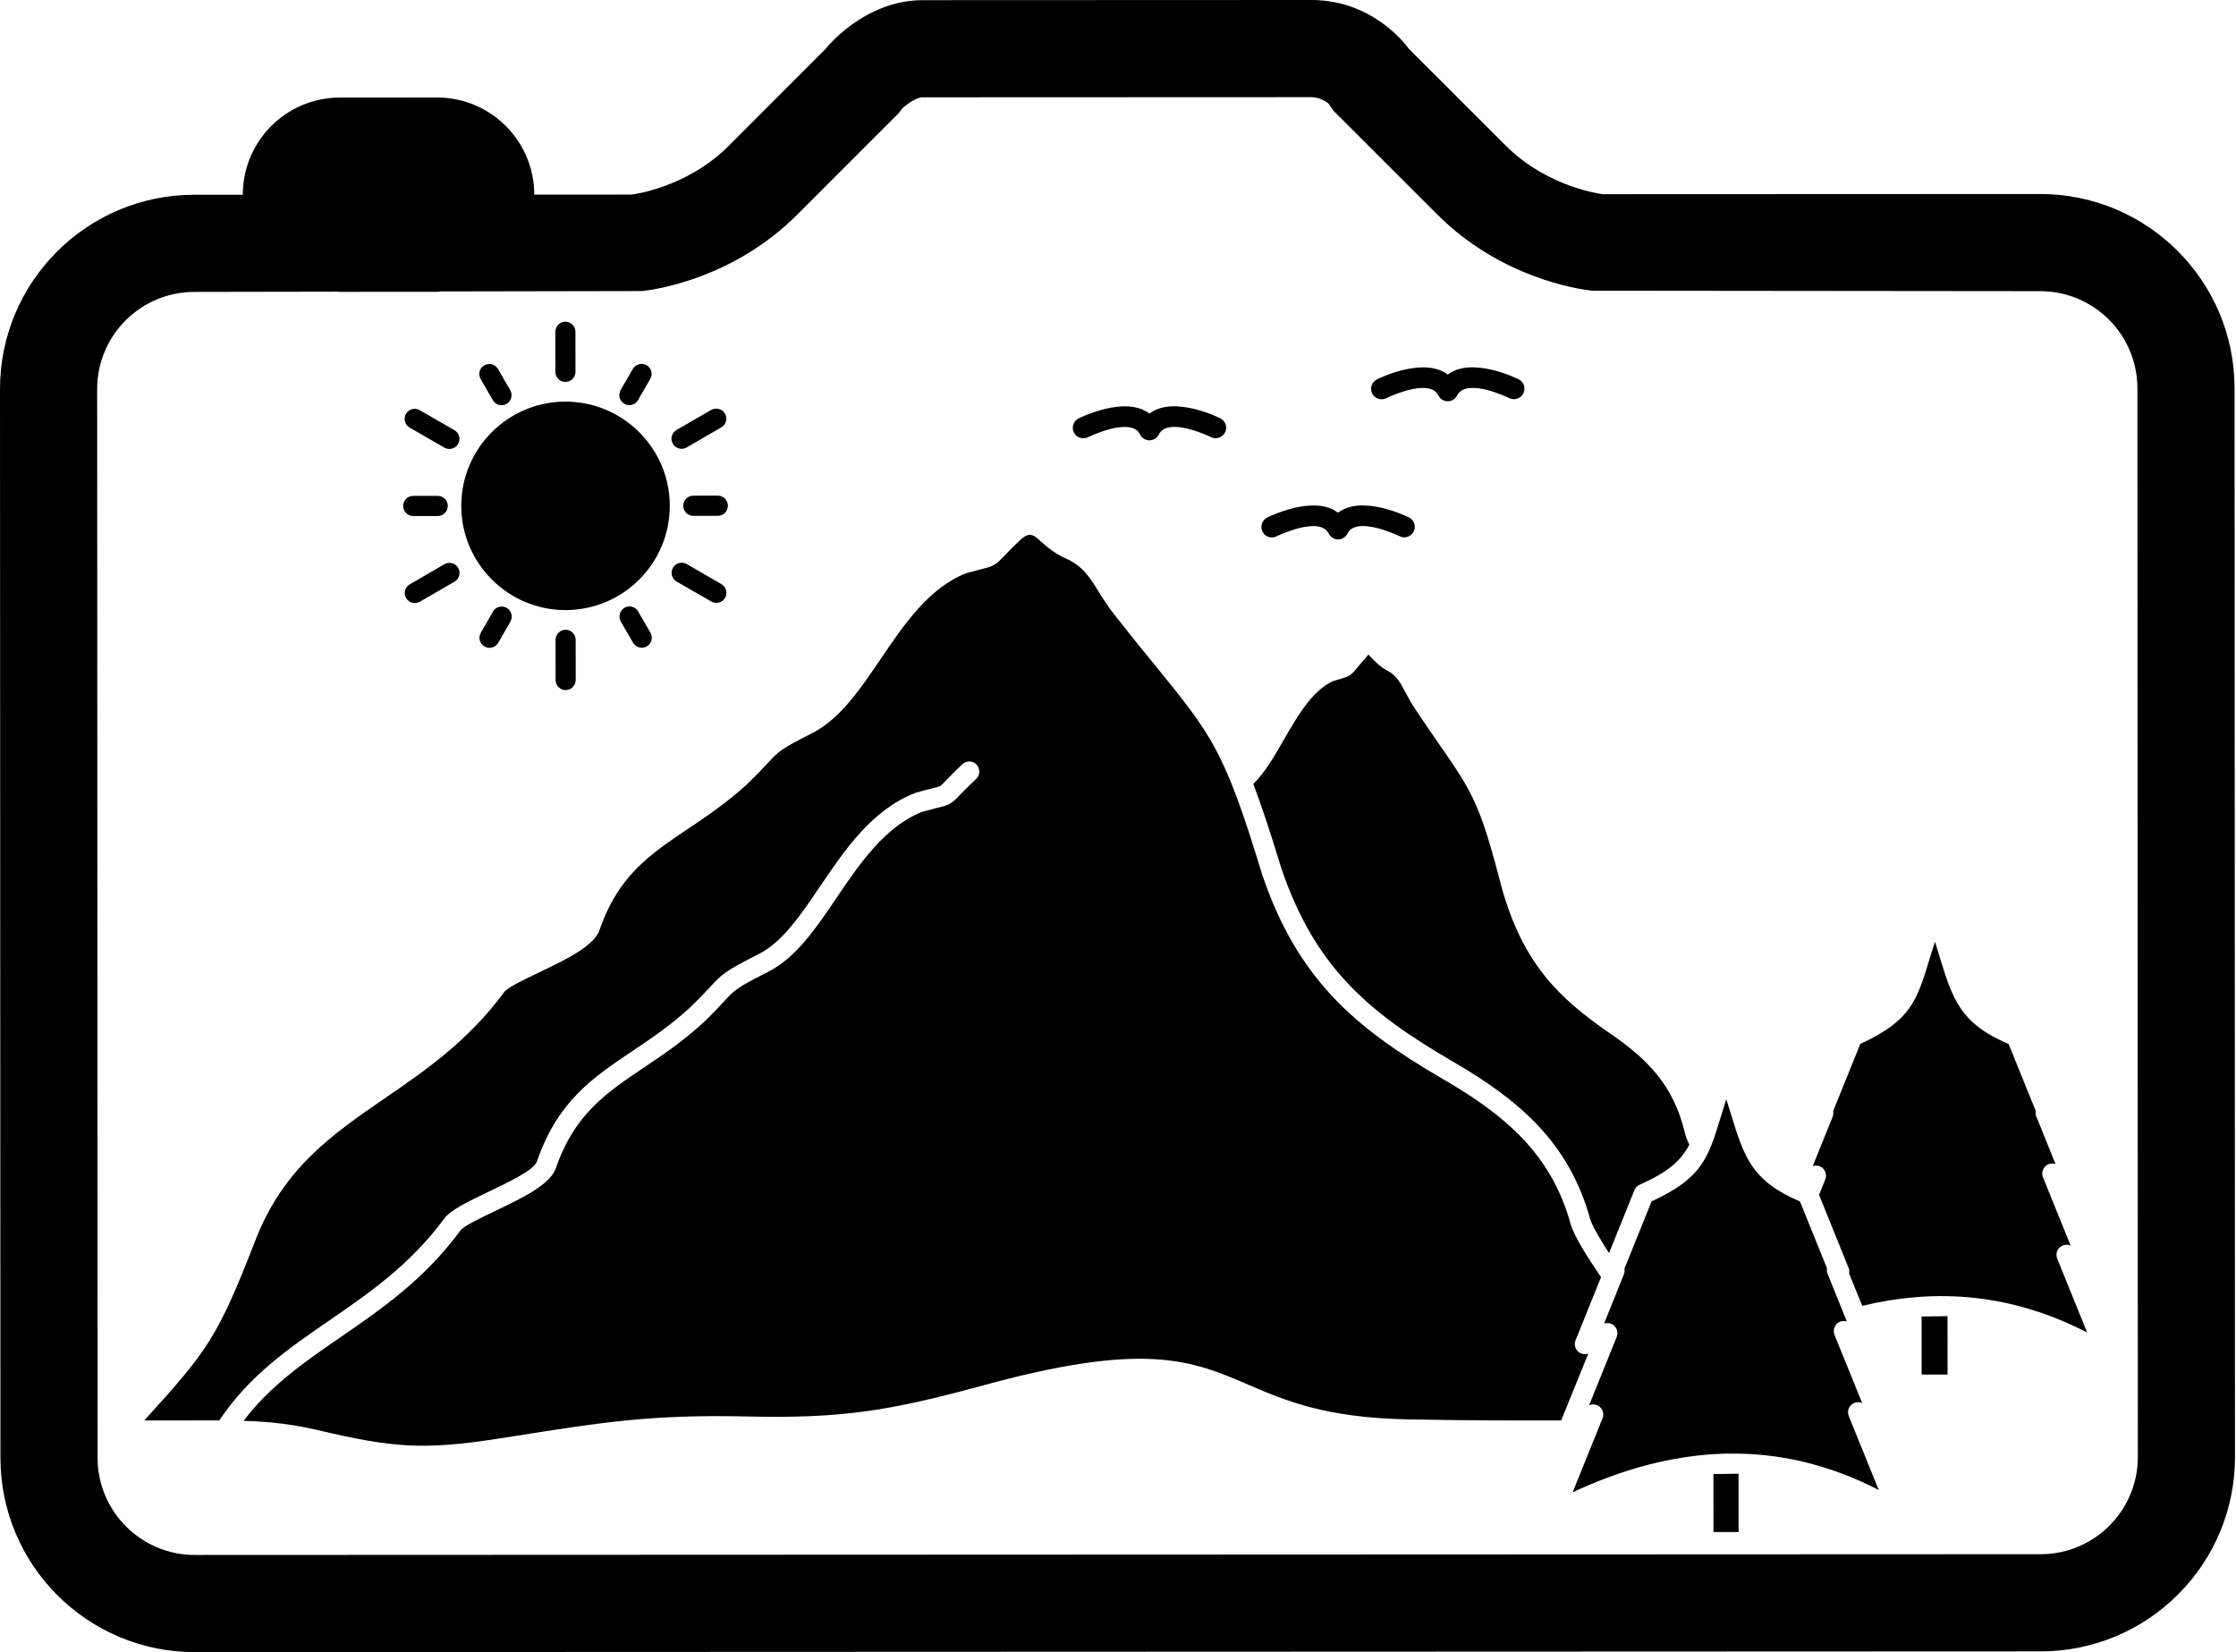 <svg clip-rule="evenodd" fill-rule="evenodd" stroke-linejoin="round" stroke-miterlimit="2" viewBox="0 0 1590 1175" xmlns="http://www.w3.org/2000/svg"><path d="m1129.35 962.574h-.177l-.057.06-.298.06h-.12l-.057.06h-.231v.06l-.304.001.001.06h-.514l-.117.06-1.009.001-.06-.06h-.412l-.06-.06h-.207l-.117-.06-.235.001-.06-.06h-.174l-.123-.06h-.06l-.057-.06h-.175v-.057h-.12l-.06-.063h-.117l-.06-.057-.114-.06h-.063l-.06-.06h-.118l-.057-.06-.114-.057-.177-.06-.117-.06v-.06l-.114-.06h-.064l-.117-.06-.12-.12h-.06l-.057-.06-.114-.06-.117-.117h-.061l-.123-.117-.114-.057v-.063l-.114-.057v-.06l-.117-.06h-.06l-.061-.114h-.057l-.06-.06-.057-.117h-.06l-.06-.117h-.063l-.06-.117h-.06l-.058-.117-.114-.117-.117-.175-.117-.117-.06-.114-.175-.294h-.063l-.06-.177-.06-.117h-.06l-.06-.117-.058-.177-.06-.057-.057-.114v-.064l-.06-.114-.06-.06v-.117h-.06v-.117l-.061-.06v-.117l-.06-.06v-.117h-.057v-.177h-.063v-.114l-.057-.057v-.118l-.06-.117-.001-.237h-.06v-.237l-.06-.06v-.409l-.06-.117-.001-1.477.059-.118v-.234l.06-.057v-.18l.174-.643v-.117l.063-.177.057-.115.117-.231 18.112-44.947c-5.138-7.526-9.928-14.818-13.612-21.116-3.969-6.767-6.889-12.598-8.003-16.624-6.842-24.915-18.53-44.222-33.831-60.492-15.591-16.445-35.032-29.911-57.276-42.792-31.699-18.418-57.445-36.255-78.469-58.766-21.088-22.628-37.326-49.753-49.78-86.506l-.06-.234c-26.853-88.035-35.318-98.478-76.434-148.927-7.71-9.447-16.473-20.181-27.803-34.583-5.311-6.649-8.881-12.425-12.152-17.673-6.137-9.918-11.041-17.793-22.83-23.155-8.467-3.724-14.014-8.625-18.564-12.703-4.674-4.199-7.595-6.764-14.357-.401-5.778 5.431-9.1 8.935-11.372 11.33-2.917 2.976-4.436 4.614-6.708 5.958-2.564 1.572-4.843 2.163-9.57 3.328-2.564.645-6.006 1.521-10.675 2.81-26.603 10.585-44.266 36.622-60.881 61.202-14.804 21.773-28.857 42.503-48.513 52.494-22.518 11.456-23.919 12.971-31.089 20.737-3.439 3.678-8.046 8.703-15.451 15.71l-.231.291c-14.527 13.141-28.696 22.723-41.998 31.602-26.304 17.702-48.996 32.949-62.211 70.888l-.117.526c-4.019 11.731-24.324 21.431-42.699 30.199-11.838 5.67-22.809 10.931-25.258 14.2-25.765 34.915-55.923 55.651-84.97 75.572-36.978 25.411-72.032 49.538-91.953 100.904-27.03 69.693-34.145 78.687-79.044 128.143l53.341-.038c21.388-31.992 49.388-51.213 78.435-71.191 27.996-19.278 57.16-39.313 81.533-72.305 4.543-6.187 17.087-12.149 30.565-18.634 15.748-7.537 33.192-15.839 35.29-21.907l.23-.583c14.795-42.434 39.292-58.907 67.693-78.01 12.834-8.587 26.481-17.76 40.309-30.315l.057-.06c7.521-7.184 11.66-11.68 14.811-15.067 8.688-9.404 10.378-11.21 35.114-23.776 16.39-8.355 29.447-27.565 43.153-47.82 17.894-26.392 36.894-54.475 67.701-66.517l1.048-.352c5.015-1.403 8.579-2.283 11.2-2.924 3.268-.819 4.844-1.229 5.544-1.698.756-.406 1.807-1.515 3.85-3.619 2.449-2.566 6.063-6.365 11.898-11.854 2.854-2.687 7.407-2.573 10.091.288 2.684 2.857 2.57 7.41-.284 10.154-5.772 5.432-9.157 8.936-11.429 11.271-2.86 3.036-4.436 4.614-6.651 6.015-2.564 1.575-4.84 2.163-9.627 3.331l-10.675 2.81c-26.603 10.525-44.266 36.622-60.881 61.141-14.747 21.777-28.8 42.504-48.513 52.555-22.518 11.396-23.919 12.911-31.092 20.677-3.439 3.738-8.046 8.703-15.393 15.766l-.292.235c-14.461 13.198-28.696 22.723-41.995 31.658-26.244 17.64-48.939 32.886-62.154 70.829l-.174.522c-4.016 11.735-24.324 21.435-42.636 30.203-11.901 5.667-22.872 10.927-25.261 14.2-25.825 34.912-55.983 55.65-84.973 75.629-25.427 17.467-49.986 34.349-69.166 59.627 6.305.23 12.375.52 18.328 1.038 11.089 1.047 22.179 2.673 34.432 5.577 26.44 6.229 45.289 9.832 64.025 10.81 18.79.981 37.873-.61 64.712-4.83l11.673-1.82c61.671-9.732 97.146-15.359 163.73-13.886 34.2.79 59.407-.159 84.264-3.501 24.74-3.285 49.424-9.081 82.503-17.974 117.618-32.528 150.543-18.373 190.819-1.068 25.566 11.01 54.288 23.421 112.699 24.605 21.012.448 42.195.667 63.496.77l46.219.027 19.231-47.446zm106.939 126.791-.03-41.435-17.855.247.029 41.201zm77.04-149.678-.117-.174-.058-.117-13.506-33.488-.057-.057v-.06l-.06-.06v-.12l-.06-.06v-.12l-.063-.06v-.117l-.06-.114-.061-.235v-.117l-.06-.063v-.234h-.06v-.297l-.057-.06-.001-.529-.06-.234v-.529h.06l-.001-.643h.057v-.351l-19.234-47.543c-34.439-14.509-39.875-32.126-48.945-61.709l-3.45-10.966-3.902 12.548c-8.965 29.358-13.328 43.604-49.207 60.085l-19.282 47.804c.23 1.342.117 2.742-.405 4.027l-14.083 35.054h.118l.06-.057h.114l.06-.06h.18l.06-.06.177-.001.06-.06h.235l.06-.057h.417l.06-.06 1.529-.001v.06h.117l.469.056h.117l.057.06c.348.06.7.174 1.105.348.469.177.875.351 1.289.642.523.348.989.816 1.398 1.284h.063l.463.7.117.117.117.114.121.348h.06c.231.411.406.877.577 1.402l.118.529v.114c.295 1.285.182 2.685-.343 4.028l-19.629 48.681h.057l.06-.06h.057l.061-.058h.06l.117-.06h.06l.114-.06h.06l.057-.06h.123l.06-.06h.174l.114-.061h.181l.06-.06h.18l.06-.06h.417l.057-.06.364-.001c.988-.117 2.039.059 3.088.467 1.343.578 2.454 1.452 3.209 2.619h.063l.06.117v.061l.057.117h.061l.114.294h.06c.235.462.406.934.587 1.456l.117.526v.06c.289 1.342.173 2.742-.351 4.082l-21.26 52.652c31.789-14.847 63.706-24.144 95.681-26.794.292-.061.7-.061 1.049-.061l.297-.058h.411l.175-.063h.585l.177-.058h.937l.181-.061h.579l.183-.057.937-.001.175-.063.937-.001.231-.057 1.117-.001.231-.06 1.175-.001.174-.06 1.171-.001.583-.06.817-.001 1.162-.061 5.427-.003 4.959.056h.18c32.735.791 65.421 9 98.113 25.781l-21.163-52.214c-.878-1.928-.937-4.261.116-6.244 1.748-3.444 5.772-4.849 9.272-3.332l-19.698-48.539c-.701-1.865-.702-3.964.288-5.836 1.448-3.236 5.24-4.695 8.569-3.589zm-3.303-49.251 4.441 11.026.06.063v.117l.06.06.001.117.057.06.063.234.06.117.06.235v.12l.057.057.001.234.06.117v.3l.06.06.001 1.697h-.06v.118l-.059.408 9.35 22.985c12.661-3.046 25.324-5.154 37.986-6.154l.174-.06.877-.061h.406l.18-.06.706-.001.174-.06.763-.001.174-.06h.763l.177-.061h.586l.348-.06.934-.001.057-.06h.183c13.827-.707 27.598-.194 41.488 1.724 24.69 3.425 49.324 11.168 73.954 23.874l-21.159-52.215c-.879-1.924-.937-4.258.109-6.301 1.749-3.386 5.83-4.792 9.282-3.334l-19.647-48.537c-.758-1.81-.7-3.967.233-5.836 1.632-3.268 5.361-4.731 8.69-3.568l-13.678-33.836c-.523-1.225-.641-2.624-.411-3.967l-19.289-47.602c-34.384-14.447-39.823-32.07-48.948-61.647l-3.389-11.029-3.959 12.551c-8.965 29.419-13.277 43.601-49.15 60.082l-19.339 47.867c.29 1.342.176 2.685-.351 4.025l-14.152 35.023c1.574-.526 3.325-.527 4.956.114 3.677 1.454 5.431 5.658 3.977 9.332l-4.431 10.975 16.514 40.819zm74.841 45.467-1.285.001-16.513.246-.642.001.029 41.254 18.441-.013zm-493.658-378.496c5.903 15.52 12.161 34.539 19.882 59.859 11.81 34.771 27.002 60.262 46.743 81.374 19.849 21.287 44.55 38.365 75.14 56.141 23.295 13.523 43.848 27.748 60.488 45.357 16.819 17.844 29.671 39.078 37.223 66.5.816 2.798 3.156 7.464 6.544 13.183 1.985 3.44 4.381 7.232 6.949 11.198l18.061-44.77c.759-1.811 2.094-3.152 3.794-3.853 20.357-9.061 29.397-17.233 35.219-28.446l-1.339-2.918c-.758-1.925-1.345-3.616-1.751-5.192-3.983-17.096-10.762-30.339-19.639-41.418-9.054-11.257-20.38-20.469-33.341-29.389-18.978-12.998-34.452-25.592-47.068-41.516-12.731-16.039-22.434-35.173-29.918-61.075l-.061-.234c-15.799-61.147-20.762-68.376-45.006-103.376-4.847-7-10.4-15.049-16.473-24.148-3.094-4.605-5.319-8.751-7.301-12.483-3.453-6.59-6.199-11.784-12.445-15.104-5.432-2.852-8.874-6.469-11.738-9.444l-2.215-2.275c-.114-.06-.114.466-1.458 1.987-2.918 3.152-5.189 5.953-6.702 7.825-1.638 1.984-2.628 3.153-3.964 4.202l-.468.409c-1.982 1.401-3.498 1.87-6.705 2.807l-6.015 1.815c-14.813 7.011-25.073 24.82-34.69 41.574-6.884 11.91-13.469 23.412-21.746 31.41zm53.617-177.963c-6.544-13.124-37.232 2.011-37.292 2.011-3.729 1.754-8.169.12-9.862-3.609-1.751-3.735-.12-8.172 3.615-9.929.114 0 32.839-16.596 50.181-3.357 17.384-13.26 50.127 3.286 50.247 3.286 3.734 1.752 5.368 6.187 3.623 9.924-1.688 3.731-6.126 5.371-9.858 3.623-.117 0-30.762-15.091-37.352-1.959l-.06.177-.117.118v.06l-.06.117-.114.174-.06.117-.057.06-.06.118h-.06l-.06.114v.06l-.12.117v.06l-.117.06v.06l-.114.118-.117.117v.057l-.117.063-.057.057-.06.117h-.057l-.06.115h-.063l-.117.117v.06l-.114.06-.06.06-.057.06-.06.06-.117.061-.12.12h-.057l-.237.231h-.06l-.118.06-.057.061-.114.06-.177.117-.18.057-.114.117h-.06l-.117.061-.174.06-.06.06h-.114l-.06.06-.063.06h-.061l-.114.06h-.114l-.06.061h-.117l-.06.06h-.174l-.12.06h-.06l-.117.057h-.175l-.057.063-.177.001-.294.057h-.177l-.06.06-1.583.001-.057-.06h-.177l-.295-.057-.177.001-.06-.064-.174.001-.115-.057h-.117l-.06-.06h-.18l-.114-.06h-.06l-.117-.06h-.06l-.115-.06h-.057l-.117-.06-.063-.06h-.117v-.06l-.171-.06-.178-.06-.108-.147-.117-.057-.18-.117-.175-.06v-.06l-.114-.06h-.06l-.117-.114-.117-.117h-.057l-.12-.06-.001-.06-.117-.06-.06-.06-.117-.06v-.06l-.114-.06-.057-.06-.06-.117h-.061l-.06-.114h-.06l-.12-.117v-.057l-.117-.063-.06-.057-.057-.117h-.061l-.06-.117-.06-.061-.057-.06v-.06l-.117-.117v-.06l-.12-.114-.118-.117v-.06l-.06-.117h-.057l-.06-.174-.117-.117v-.06l-.057-.117-.094-.147zm91.493-98.568c-.642 1.517-1.866 2.861-3.502 3.682-3.672 1.81-8.17.354-9.977-3.378-6.548-13.072-37.229 2.008-37.286 2.069-3.735 1.693-8.175.065-9.929-3.673-1.694-3.732-.063-8.172 3.672-9.862.06-.061 32.786-16.599 50.182-3.361 17.383-13.26 50.132 3.233 50.249 3.29 3.732 1.688 5.312 6.123 3.62 9.857-1.688 3.738-6.18 5.375-9.917 3.687-.054-.06-30.18-14.864-37.112-2.311zm-225.582 28.052c-6.547-13.123-37.229 2.008-37.286 2.068-3.735 1.697-8.232.066-9.926-3.669-1.693-3.735-.122-8.169 3.616-9.865.117-.058 32.839-16.654 50.238-3.361 17.384-13.317 50.133 3.236 50.193 3.29 3.731 1.691 5.368 6.126 3.68 9.86-1.746 3.735-6.18 5.375-9.918 3.684-.057-.061-30.759-15.149-37.286-2.017l-.063.178h-.06l-.057.177-.06.117-.06.057-.06.117v.061l-.114.117-.117.114v.06l-.06.117-.057.06-.12.121-.063.117h-.06l-.06.117-.06.057-.057.063-.06.057-.06.117-.06.061-.114.057v.06l-.117.06-.06.06-.057.06-.063.06-.06.06-.057.06-.117.061-.12.12-.057.06-.117.06v.06l-.114.057-.06.06-.12.061h-.061l-.117.114-.114.063-.06.057-.117.06-.174.117-.18.061-.174.06v.06l-.117.06h-.06l-.114.06h-.061l-.114.06-.06.001-.12.06-.06.06h-.117l-.06.057h-.174l-.114.063h-.06l-.117.057-.124.001-.117.06h-.114l-.06.06h-.114l-.297.06-.586.001-.114.06h-.592l-.114-.06-.646.001-.291-.06h-.06l-.12-.06h-.06l-.117-.06h-.175l-.06-.057h-.114l-.06-.063h-.18l-.06-.057h-.114l-.061-.06-.117-.06h-.057l-.117-.06h-.06l-.114-.06h-.063l-.114-.06-.061-.06-.117-.06-.174-.06-.174-.117-.117-.06-.064-.057-.117-.063-.174-.114-.117-.06-.057-.06-.117-.057v-.06l-.115-.06-.06-.06-.123-.06v-.06l-.114-.06-.12-.12-.057-.06-.118-.06v-.06l-.114-.06-.06-.06-.06-.057-.06-.06-.063-.117-.06-.057-.061-.063-.06-.057-.057-.117h-.06l-.06-.117-.06-.06-.057-.06-.06-.06-.061-.117-.06-.06-.057-.114-.123-.118v-.06l-.06-.117-.057-.057-.06-.117-.118-.177.051-.177zm-415.835-72.999c-.003-3.968 3.206-7.181 7.11-7.183 3.968-.003 7.181 3.202 7.183 7.173l.02 28.475c.003 3.967-3.202 7.18-7.173 7.183-3.904.003-7.117-3.202-7.12-7.173zm110.793 55.593c3.447-1.988 7.821-.823 9.811 2.618 1.985 3.383.823 7.82-2.621 9.748l-24.669 14.314c-3.386 1.927-7.763.762-9.748-2.622-1.99-3.44-.822-7.817 2.558-9.805zm7.269 123.823c3.446 1.982 4.617 6.357 2.635 9.744-1.986 3.443-6.358 4.614-9.808 2.632l-24.689-14.222c-3.383-1.98-4.558-6.355-2.572-9.801 1.98-3.387 6.352-4.558 9.745-2.635zm-103.594 68.175c.003 3.907-3.203 7.18-7.173 7.183-3.905.003-7.118-3.266-7.12-7.173l-.02-28.538c-.003-3.965 3.205-7.181 7.11-7.184 3.967-.002 7.18 3.206 7.183 7.174zm-110.793-55.653c-3.444 1.987-7.821.822-9.811-2.618-1.985-3.384-.823-7.761 2.621-9.748l24.672-14.317c3.386-1.927 7.763-.762 9.751 2.621 1.984 3.441.822 7.821-2.621 9.805zm-7.266-123.823c-3.446-1.926-4.614-6.358-2.635-9.744 1.986-3.443 6.358-4.615 9.808-2.632l24.632 14.219c3.446 1.983 4.617 6.355 2.635 9.801-1.983 3.386-6.358 4.558-9.748 2.635zm158.695-41.721c1.986-3.386 6.358-4.615 9.745-2.635 3.446 1.926 4.614 6.304 2.634 9.744l-8.687 15.063c-1.926 3.443-6.301 4.614-9.744 2.634-3.389-1.925-4.558-6.304-2.635-9.744zm60.402 90.117c3.971-.003 7.181 3.205 7.184 7.173.002 3.967-3.203 7.18-7.173 7.183l-17.387.012c-3.968.003-7.181-3.202-7.183-7.173-.003-3.964 3.205-7.18 7.173-7.183zm-47.895 97.431c1.984 3.441.822 7.821-2.621 9.745-3.384 1.985-7.758.82-9.748-2.621l-8.709-15.047c-1.928-3.44-.762-7.82 2.621-9.748 3.441-1.987 7.818-.822 9.748 2.618zm-108.244 7.192c-1.986 3.443-6.358 4.614-9.745 2.635-3.446-1.923-4.617-6.298-2.634-9.742l8.684-15.065c1.929-3.443 6.301-4.615 9.744-2.632 3.389 1.926 4.558 6.301 2.635 9.744zm-60.402-90.117c-3.968.003-7.181-3.203-7.184-7.173-.003-3.965 3.206-7.181 7.173-7.184l17.387-.012c3.968-.003 7.181 3.206 7.183 7.173.003 3.968-3.205 7.181-7.173 7.184zm47.895-97.429c-1.984-3.44-.822-7.82 2.621-9.748 3.381-1.984 7.758-.762 9.748 2.621l8.706 15.05c1.927 3.441.765 7.821-2.621 9.748-3.441 1.985-7.815.82-9.748-2.621zm60.293 16.065c20.486-.014 38.99 8.262 52.422 21.675 13.426 13.413 21.788 31.905 21.803 52.385.014 20.483-8.322 39.044-21.672 52.419-13.413 13.429-31.962 21.731-52.448 21.746-20.424.014-38.927-8.262-52.359-21.672-13.429-13.413-21.788-31.962-21.803-52.388-.014-20.481 8.319-39.045 21.672-52.416 13.413-13.432 31.962-21.734 52.385-21.749z"/><path d="m1451.17 1174.24-1312.63.539c-76.305.031-138.196-61.809-138.228-138.115l-.312-759.942c-.031-76.305 61.809-138.197 138.115-138.228l34.542-.014c-.015-38.136 30.922-69.099 69.058-69.114l69.085-.029c38.136-.016 69.099 30.922 69.114 69.057l69.086-.028s38.859-4.334 69.072-34.571l69.057-69.114s26.964-34.554 69.071-34.571l276.343-.114c45.32-.019 69.1 34.514 69.1 34.514l69.114 69.058c30.237 30.212 69.1 34.514 69.1 34.514l310.886-.128c76.305-.031 138.196 61.81 138.228 138.115l.312 759.943c.031 76.305-61.81 138.196-138.115 138.228zm68.717-898.143c-.016-38.135-30.979-69.072-69.114-69.057l-318.52-.318c-10.536-1.136-65.255-9.265-110.317-54.291l-73.607-73.546-3.594-5.214c-.035-.035-5.391-4.592-12.161-4.589l-276.343.113c-5.285.002-12.951 6.154-14.643 7.986l-2.589 3.317-72.062 72.086c-45.06 45.097-99.772 53.237-110.273 54.381l-143.387.266c-.829.07-1.623.277-2.418.278l-69.085.028c-.484 0-.899-.138-1.382-.138l-102.247.18c-38.135.016-69.073 30.979-69.057 69.115l.312 759.942c.016 38.135 30.979 69.073 69.114 69.057l1312.63-.539c38.135-.016 69.073-30.979 69.057-69.114l-.312-759.943z"/></svg>